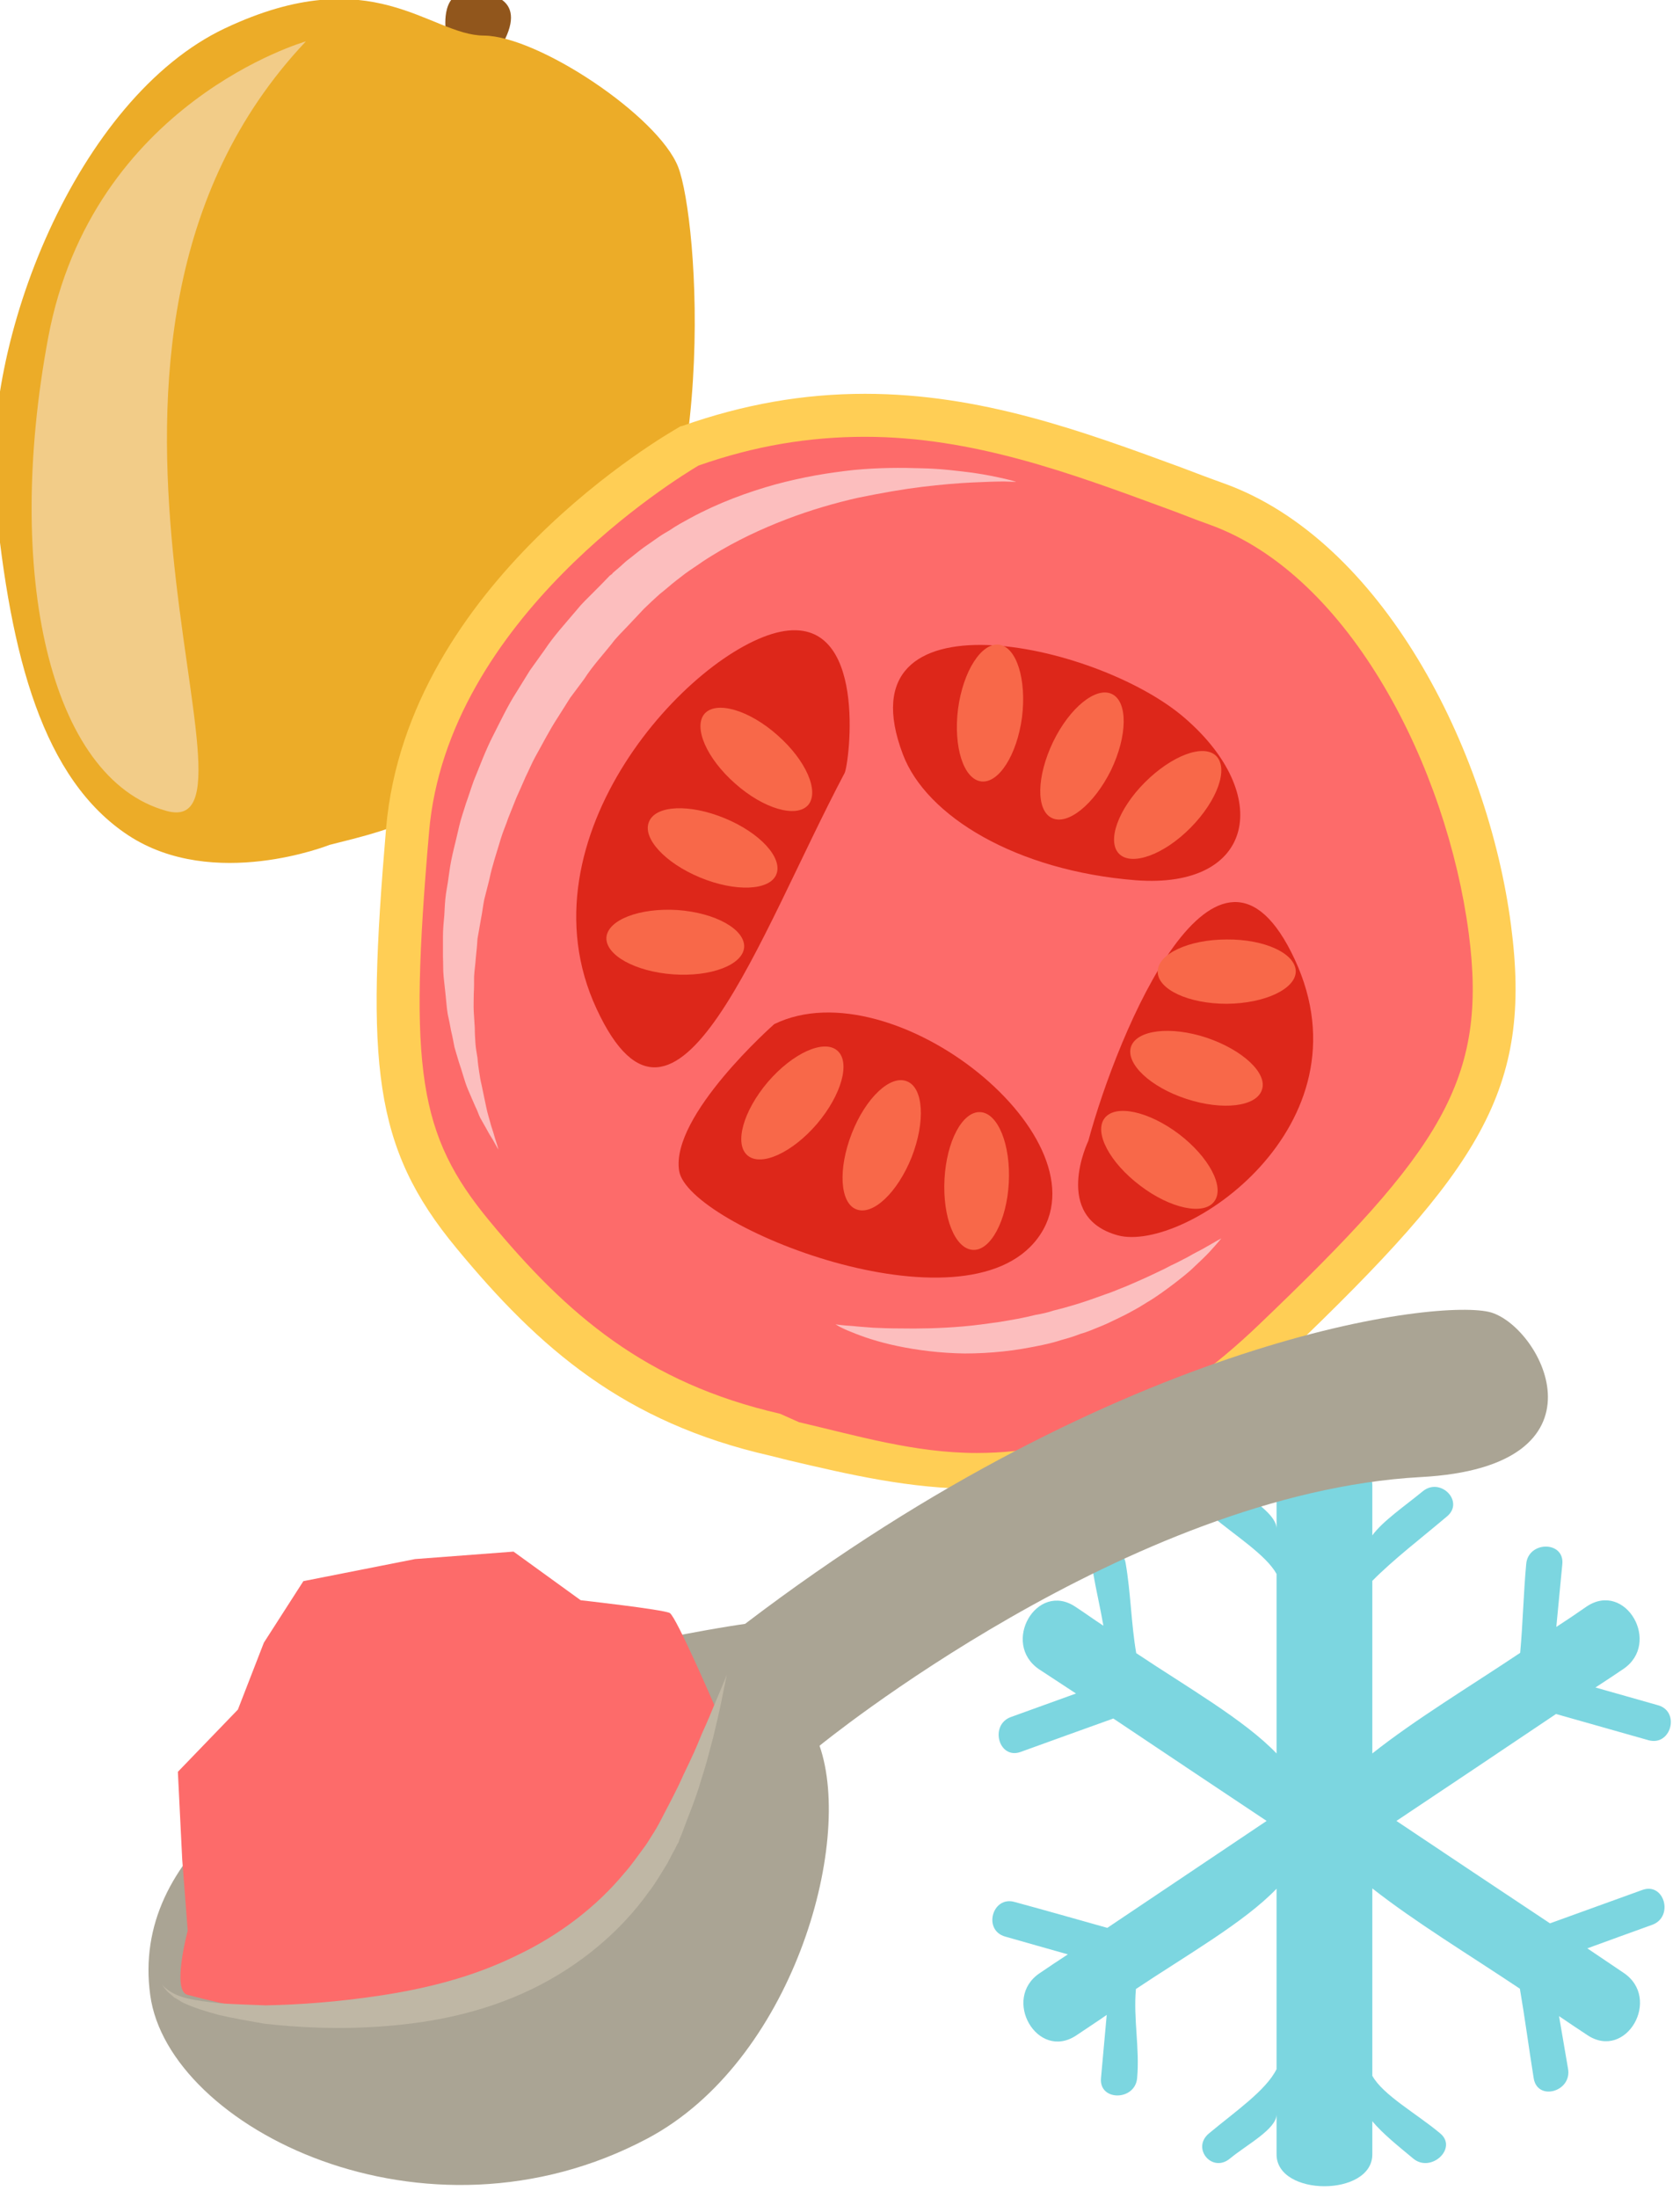 <?xml version="1.0" encoding="UTF-8" standalone="no"?>
<!-- Created with Inkscape (http://www.inkscape.org/) -->

<svg
   xmlns:dc="http://purl.org/dc/elements/1.1/"
   xmlns:cc="http://creativecommons.org/ns#"
   xmlns:rdf="http://www.w3.org/1999/02/22-rdf-syntax-ns#"
   xmlns:svg="http://www.w3.org/2000/svg"
   xmlns="http://www.w3.org/2000/svg"
   xmlns:sodipodi="http://sodipodi.sourceforge.net/DTD/sodipodi-0.dtd"
   xmlns:inkscape="http://www.inkscape.org/namespaces/inkscape"
   width="879.411mm"
   height="1150.266mm"
   viewBox="0 0 879.411 1150.266"
   version="1.1"
   id="svg8"
   inkscape:version="0.92.4 (5da689c313, 2019-01-14)"
   sodipodi:docname="4732.svg">
  <defs
     id="defs2">
    <style
       type="text/css"
       id="style2"><![CDATA[
    .fil5 {fill:#45AF51;fill-rule:nonzero}
    .fil4 {fill:#662E12;fill-rule:nonzero}
    .fil2 {fill:#93360C;fill-rule:nonzero}
    .fil9 {fill:#AAA494;fill-rule:nonzero}
    .fil3 {fill:#BF5D36;fill-rule:nonzero}
    .fil11 {fill:#BFB7A5;fill-rule:nonzero}
    .fil1 {fill:#CC5E21;fill-rule:nonzero}
    .fil8 {fill:#D8D8D8;fill-rule:nonzero}
    .fil10 {fill:#E5E1DA;fill-rule:nonzero}
    .fil7 {fill:#E6E6E6;fill-rule:nonzero}
    .fil0 {fill:#EAB234;fill-rule:nonzero}
    .fil6 {fill:#F4F2F2;fill-rule:nonzero}
    .fil12 {fill:white;fill-rule:nonzero}
   ]]></style>
    <style
       type="text/css"
       id="style2-6"><![CDATA[
    .fil3 {fill:#628C2C;fill-rule:nonzero}
    .fil0 {fill:#7CD6E0;fill-rule:nonzero}
    .fil2 {fill:#BC0F41;fill-rule:nonzero}
    .fil1 {fill:#E04661;fill-rule:nonzero}
   ]]></style>
    <style
       type="text/css"
       id="style2-7"><![CDATA[
    .str0 {stroke:white;stroke-width:70.56}
    .fil1 {fill:#5D6608;fill-rule:nonzero}
    .fil4 {fill:#7A1111;fill-rule:nonzero}
    .fil2 {fill:#A51C1C;fill-rule:nonzero}
    .fil5 {fill:#AF5941;fill-rule:nonzero}
    .fil6 {fill:#BA1313;fill-rule:nonzero}
    .fil3 {fill:#BC664B;fill-rule:nonzero}
    .fil7 {fill:#BF3D3D;fill-rule:nonzero}
    .fil0 {fill:white;fill-rule:nonzero}
   ]]></style>
    <style
       type="text/css"
       id="style2-2"><![CDATA[
    .str0 {stroke:white;stroke-width:70.56}
    .fil1 {fill:#5D6608;fill-rule:nonzero}
    .fil2 {fill:#750404;fill-rule:nonzero}
    .fil3 {fill:#8C2626;fill-rule:nonzero}
    .fil0 {fill:white;fill-rule:nonzero}
   ]]></style>
    <style
       type="text/css"
       id="style2-0"><![CDATA[
    .fil3 {fill:#628C2C;fill-rule:nonzero}
    .fil0 {fill:#7CD6E0;fill-rule:nonzero}
    .fil2 {fill:#BC0F41;fill-rule:nonzero}
    .fil1 {fill:#E04661;fill-rule:nonzero}
   ]]></style>
    <style
       type="text/css"
       id="style2-8"><![CDATA[
    .fil1 {fill:#281710;fill-rule:nonzero}
    .fil5 {fill:#2B1803;fill-rule:nonzero}
    .fil0 {fill:#8E2014;fill-rule:nonzero}
    .fil2 {fill:#AA2F26;fill-rule:nonzero}
    .fil4 {fill:#AF610B;fill-rule:nonzero}
    .fil3 {fill:#E38106;fill-rule:nonzero}
   ]]></style>
    <style
       type="text/css"
       id="style2-23"><![CDATA[
    .fil5 {fill:#45AF51;fill-rule:nonzero}
    .fil4 {fill:#662E12;fill-rule:nonzero}
    .fil2 {fill:#93360C;fill-rule:nonzero}
    .fil3 {fill:#BF5D36;fill-rule:nonzero}
    .fil1 {fill:#D3290D;fill-rule:nonzero}
    .fil6 {fill:#EAB234;fill-rule:nonzero}
    .fil0 {fill:#F4CE82;fill-rule:nonzero}
   ]]></style>
    <style
       type="text/css"
       id="style2-1"><![CDATA[
    .fil0 {fill:#662E12;fill-rule:nonzero}
    .fil3 {fill:#723516;fill-rule:nonzero}
    .fil4 {fill:#A85F3F;fill-rule:nonzero}
    .fil1 {fill:#E2824D;fill-rule:nonzero}
    .fil2 {fill:#E59770;fill-rule:nonzero}
   ]]></style>
    <style
       type="text/css"
       id="style2-4"><![CDATA[
    .fil3 {fill:#FBD268}
    .fil1 {fill:#EEB92E}
    .fil2 {fill:#663333}
    .fil0 {fill:#B3B3B3}
   ]]></style>
    <style
       type="text/css"
       id="style2-20"><![CDATA[
    .fil4 {fill:#5B7706;fill-rule:nonzero}
    .fil0 {fill:#AB4F0C;fill-rule:nonzero}
    .fil5 {fill:#BEB62D;fill-rule:nonzero}
    .fil3 {fill:#FFBC15;fill-rule:nonzero}
    .fil1 {fill:#FFEA83;fill-rule:nonzero}
    .fil2 {fill:#FFF5CC;fill-rule:nonzero}
   ]]></style>
    <style
       type="text/css"
       id="style2-72"><![CDATA[
    .fil2 {fill:#77441B;fill-rule:nonzero}
    .fil0 {fill:#EACA42;fill-rule:nonzero}
    .fil1 {fill:#F4E4A2;fill-rule:nonzero}
   ]]></style>
    <style
       type="text/css"
       id="style2-10"><![CDATA[
    .fil1 {fill:#C96827;fill-rule:nonzero}
    .fil0 {fill:#E88643;fill-rule:nonzero}
    .fil2 {fill:#EFAA7B;fill-rule:nonzero}
   ]]></style>
    <style
       type="text/css"
       id="style2-100"><![CDATA[
    .fil7 {fill:#563E17;fill-rule:nonzero}
    .fil6 {fill:#775B29;fill-rule:nonzero}
    .fil3 {fill:#8C723C;fill-rule:nonzero}
    .fil0 {fill:#93754A;fill-rule:nonzero}
    .fil2 {fill:#A03607;fill-rule:nonzero}
    .fil5 {fill:#A0844B;fill-rule:nonzero}
    .fil4 {fill:#AF915D;fill-rule:nonzero}
    .fil1 {fill:#D64C01;fill-rule:nonzero}
    .fil8 {fill:#E86931;fill-rule:nonzero}
   ]]></style>
    <style
       type="text/css"
       id="style2-69"><![CDATA[
    .fil3 {fill:#649319;fill-rule:nonzero}
    .fil0 {fill:#91561C;fill-rule:nonzero}
    .fil6 {fill:#DD271A;fill-rule:nonzero}
    .fil1 {fill:#ECAC28;fill-rule:nonzero}
    .fil2 {fill:#F2CC88;fill-rule:nonzero}
    .fil7 {fill:#F86849;fill-rule:nonzero}
    .fil8 {fill:#FCBEBE;fill-rule:nonzero}
    .fil4 {fill:#FD6B6A;fill-rule:nonzero}
    .fil5 {fill:#FFCE55;fill-rule:nonzero}
   ]]></style>
    <style
       type="text/css"
       id="style2-81"><![CDATA[
    .fil3 {fill:#628C2C;fill-rule:nonzero}
    .fil0 {fill:#7CD6E0;fill-rule:nonzero}
    .fil2 {fill:#BC0F41;fill-rule:nonzero}
    .fil1 {fill:#E04661;fill-rule:nonzero}
   ]]></style>
  </defs>
  <sodipodi:namedview
     id="base"
     pagecolor="#ffffff"
     bordercolor="#666666"
     borderopacity="1.0"
     inkscape:pageopacity="0.0"
     inkscape:pageshadow="2"
     inkscape:zoom="0.12374369"
     inkscape:cx="-1346.6481"
     inkscape:cy="1936.2705"
     inkscape:document-units="mm"
     inkscape:current-layer="Vrstva_x0020_1-91"
     showgrid="false"
     inkscape:window-width="1920"
     inkscape:window-height="1051"
     inkscape:window-x="-9"
     inkscape:window-y="-9"
     inkscape:window-maximized="1" />
  <g
     inkscape:label="Vrstva 1"
     inkscape:groupmode="layer"
     id="layer1"
     transform="translate(301.327,1159.872)">
    <g
       transform="matrix(0.155,0,0,0.155,-1510.073,-2688.977)"
       id="Vrstva_x0020_1-91">
      <g
         transform="matrix(1.703,0,0,1.703,-14646.809,-11209.464)"
         id="Vrstva_x0020_1-0">
        <path
           d="m 14063.866,12436.136 c 0,0 -10.739,-72.338 38.098,-75.551 49.194,-3.011 129.62,9.595 69.993,109.302 0,0 -58.353,-32.694 -108.091,-33.751 z"
           style="fill:#91561c;fill-rule:nonzero;stroke-width:0.41"
           id="path7-2"
           class="fil0"
           inkscape:connector-curvature="0" />
        <path
           d="m 13833.169,14050.072 c 0,0 -229.749,91.879 -398.703,-18.775 -169.11,-111.215 -233.962,-353.102 -264.039,-666.287 -29.72,-312.986 162.578,-795.559 455.508,-933.882 292.931,-138.322 406.093,13.981 513.546,14.448 107.252,0.826 345.425,159.201 385.116,260.461 39.691,101.261 87.165,696.538 -146.05,986.852 -233.416,290.672 -430.085,327.707 -545.378,357.183 z"
           style="fill:#ecac28;fill-rule:nonzero;stroke-width:0.41"
           id="path9"
           class="fil1"
           inkscape:connector-curvature="0" />
        <path
           d="m 13786.386,12457.057 c 0,0 -423.437,120.235 -511.014,587.162 -87.376,466.571 2.186,874.233 234.321,938.445 232.493,64.41 -290.206,-926.011 276.693,-1525.607 z"
           style="fill:#f2cc88;fill-rule:nonzero;stroke-width:0.41"
           id="path11"
           class="fil2"
           inkscape:connector-curvature="0" />
        <path
           d="m 14546.758,13259.122 c 0,0 -518.096,291.932 -559.034,761.707 -40.266,469.776 -24.16,615.407 130.195,801.304 153.685,186.568 315.421,332.199 599.3,397.297 283.208,64.426 615.406,161.736 987.872,-194.622 372.464,-356.358 469.776,-501.989 428.838,-810.027 -40.267,-307.368 -226.163,-728.825 -542.256,-842.241 -316.092,-113.418 -631.513,-259.048 -1044.915,-113.418 z"
           style="fill:#fd6b6a;fill-rule:nonzero;stroke-width:0.671"
           id="path17"
           class="fil4"
           inkscape:connector-curvature="0" />
        <path
           d="m 14564.877,13298.046 c -41.608,24.831 -497.961,302.67 -534.202,726.139 -40.938,471.118 -20.803,601.313 119.458,771.104 153.684,185.897 310.052,321.46 576.482,382.532 l 37.582,16.777 c 112.747,26.173 229.518,61.071 352.331,61.071 v 0 c 206.031,0 383.874,-85.901 559.035,-253.679 362.397,-346.292 455.01,-485.882 416.756,-777.143 -42.949,-325.488 -233.545,-709.362 -514.739,-810.028 -28.858,-10.067 -57.716,-22.147 -85.901,-32.213 -187.911,-69.125 -382.532,-141.603 -596.616,-141.603 -111.403,0 -219.453,18.119 -330.186,57.043 z m 551.651,2028.761 v 0 c -132.879,0 -254.349,-28.858 -371.793,-56.373 l -37.583,-9.395 c -289.247,-65.77 -457.696,-212.071 -622.117,-411.39 -166.435,-200.662 -179.185,-366.426 -139.59,-832.845 42.279,-486.555 558.362,-781.842 580.507,-794.593 l 3.356,-2.014 3.355,-0.67 c 121.472,-42.951 240.258,-63.756 362.4,-63.756 229.518,0 430.852,73.823 626.144,145.63 28.186,10.739 56.373,21.476 84.559,31.543 314.079,112.075 524.807,526.149 570.443,876.467 42.949,326.83 -61.072,483.198 -441.59,847.61 -189.252,180.528 -391.927,269.786 -618.091,269.786 z"
           style="fill:#ffce55;fill-rule:nonzero;stroke-width:0.671"
           id="path19"
           class="fil5"
           inkscape:connector-curvature="0" />
        <path
           d="m 14854.795,13907.413 c 8.725,-17.449 48.321,-316.093 -127.508,-279.853 -176.503,36.912 -522.795,407.363 -364.412,747.615 157.71,340.251 321.46,-145.63 491.92,-467.762 z"
           style="fill:#dd271a;fill-rule:nonzero;stroke-width:0.671"
           id="path21-5"
           class="fil6"
           inkscape:connector-curvature="0" />
        <path
           d="m 14715.206,14405.375 c 0,0 -206.702,181.87 -188.581,291.261 18.119,109.39 565.072,328.172 710.703,133.551 145.631,-193.951 -285.221,-540.242 -522.122,-424.812 z"
           style="fill:#dd271a;fill-rule:nonzero;stroke-width:0.671"
           id="path23-3"
           class="fil6"
           inkscape:connector-curvature="0" />
        <path
           d="m 15337.994,14636.907 c 0,0 -73.151,151 58.386,187.239 131.537,35.569 504.674,-216.097 350.99,-546.953 -153.684,-330.856 -350.99,143.618 -409.376,359.714 z"
           style="fill:#dd271a;fill-rule:nonzero;stroke-width:0.671"
           id="path25-2"
           class="fil6"
           inkscape:connector-curvature="0" />
        <path
           d="m 14970.227,13870.502 c 46.306,122.813 224.822,230.861 461.722,249.652 236.901,18.119 273.142,-170.462 96.64,-322.132 -175.83,-151.671 -683.188,-257.034 -558.362,72.48 z"
           style="fill:#dd271a;fill-rule:nonzero;stroke-width:0.671"
           id="path27"
           class="fil6"
           inkscape:connector-curvature="0" />
        <path
           d="m 15206.457,13797.351 c -10.067,74.493 -46.307,131.537 -81.205,126.839 -34.897,-4.697 -55.029,-69.124 -45.634,-143.616 10.067,-75.165 46.306,-131.537 81.204,-127.512 34.898,4.698 55.03,69.125 45.635,144.289 z"
           style="fill:#f86849;fill-rule:nonzero;stroke-width:0.671"
           id="path29"
           class="fil7"
           inkscape:connector-curvature="0" />
        <path
           d="m 15382.959,13902.044 c -33.555,67.781 -85.903,110.062 -117.444,94.626 -31.543,-15.436 -30.2,-82.546 2.684,-150.999 32.884,-67.783 85.231,-110.062 116.773,-94.626 31.543,15.435 30.871,82.545 -2.013,150.999 z"
           style="fill:#f86849;fill-rule:nonzero;stroke-width:0.671"
           id="path31"
           class="fil7"
           inkscape:connector-curvature="0" />
        <path
           d="m 15540.67,14016.133 c -53.019,53.687 -116.773,76.505 -141.605,51.674 -24.83,-24.83 -2.013,-88.585 51.005,-141.603 53.687,-53.69 116.771,-77.178 141.603,-52.347 24.831,25.502 2.013,88.586 -51.003,142.276 z"
           style="fill:#f86849;fill-rule:nonzero;stroke-width:0.671"
           id="path33"
           class="fil7"
           inkscape:connector-curvature="0" />
        <path
           d="m 15052.773,14712.743 c 4.027,-75.165 35.569,-134.893 71.138,-132.881 34.896,2.014 60.4,64.428 56.373,140.263 -4.027,75.164 -36.24,134.892 -71.137,132.879 -35.569,-2.013 -60.4,-64.426 -56.374,-140.261 z"
           style="fill:#f86849;fill-rule:nonzero;stroke-width:0.671"
           id="path35"
           class="fil7"
           inkscape:connector-curvature="0" />
        <path
           d="m 14868.89,14622.142 c 27.515,-70.465 76.506,-116.772 109.39,-103.349 32.884,12.75 36.912,79.861 9.396,150.327 -28.186,70.467 -77.177,116.773 -110.063,103.351 -32.212,-12.751 -36.239,-79.862 -8.723,-150.329 z"
           style="fill:#f86849;fill-rule:nonzero;stroke-width:0.671"
           id="path37"
           class="fil7"
           inkscape:connector-curvature="0" />
        <path
           d="m 14702.455,14520.134 c 48.991,-57.044 110.733,-85.23 137.576,-62.412 26.845,22.817 8.726,87.914 -40.266,145.63 -48.991,57.044 -110.733,85.231 -137.576,62.413 -26.845,-22.818 -8.725,-87.915 40.266,-145.631 z"
           style="fill:#f86849;fill-rule:nonzero;stroke-width:0.671"
           id="path39"
           class="fil7"
           inkscape:connector-curvature="0" />
        <path
           d="m 14523.269,14179.211 c 75.164,5.369 134.221,38.253 132.209,73.821 -2.686,34.899 -65.77,59.059 -140.934,53.69 -75.164,-5.368 -134.221,-38.254 -132.207,-73.151 2.683,-34.897 65.767,-59.056 140.932,-54.36 z"
           style="fill:#f86849;fill-rule:nonzero;stroke-width:0.671"
           id="path41"
           class="fil7"
           inkscape:connector-curvature="0" />
        <path
           d="m 14617.224,13997.342 c 69.795,28.857 115.431,78.519 102.009,111.403 -13.423,32.213 -81.205,34.898 -151,6.04 -69.795,-28.858 -115.43,-78.52 -101.337,-110.733 13.421,-32.884 80.533,-35.569 150.328,-6.71 z"
           style="fill:#f86849;fill-rule:nonzero;stroke-width:0.671"
           id="path43"
           class="fil7"
           inkscape:connector-curvature="0" />
        <path
           d="m 14721.917,13832.92 c 56.373,49.661 83.217,111.404 60.4,138.248 -23.489,26.174 -88.586,7.382 -144.959,-42.951 -56.373,-49.661 -83.218,-111.404 -60.4,-138.249 23.488,-26.173 88.586,-7.381 144.959,42.952 z"
           style="fill:#f86849;fill-rule:nonzero;stroke-width:0.671"
           id="path45-7"
           class="fil7"
           inkscape:connector-curvature="0" />
        <path
           d="m 15612.476,14365.109 c -75.163,0 -136.904,-28.187 -136.904,-63.755 0,-34.899 61.071,-63.756 136.904,-63.756 75.166,-0.672 136.237,27.515 136.908,63.084 0,34.897 -61.071,63.756 -136.908,64.427 z"
           style="fill:#f86849;fill-rule:nonzero;stroke-width:0.671"
           id="path47-0"
           class="fil7"
           inkscape:connector-curvature="0" />
        <path
           d="m 15532.616,14553.69 c -71.808,-23.488 -120.8,-69.796 -110.063,-103.351 11.41,-33.555 78.521,-41.608 149.658,-18.12 71.808,24.16 121.471,70.467 110.062,103.351 -10.737,33.555 -77.85,41.609 -149.657,18.12 z"
           style="fill:#f86849;fill-rule:nonzero;stroke-width:0.671"
           id="path49-9"
           class="fil7"
           inkscape:connector-curvature="0" />
        <path
           d="m 15440.674,14725.493 c -60.401,-45.635 -91.942,-105.363 -70.467,-133.55 21.476,-28.187 87.245,-14.093 147.645,31.543 59.728,45.634 91.269,105.364 69.795,133.55 -20.806,28.187 -87.245,14.093 -146.973,-31.543 z"
           style="fill:#f86849;fill-rule:nonzero;stroke-width:0.671"
           id="path51"
           class="fil7"
           inkscape:connector-curvature="0" />
        <path
           d="m 15195.049,13330.26 c 0,0 -8.054,0 -23.49,-0.672 -14.764,0 -36.911,0.672 -64.426,2.013 -27.515,1.343 -61.071,4.027 -99.324,8.725 -38.253,4.698 -80.533,12.08 -126.168,21.475 -44.966,10.067 -93.956,24.16 -142.947,42.951 -48.99,18.792 -99.323,42.28 -146.972,71.81 -12.08,7.381 -24.16,15.435 -35.569,23.487 -6.04,4.027 -12.08,8.054 -17.448,12.08 l -17.449,13.424 c -11.409,8.723 -22.148,18.79 -33.556,27.514 -5.369,4.698 -10.738,10.067 -16.106,14.765 l -14.765,14.094 c -10.737,11.408 -21.476,22.818 -32.213,34.225 -10.738,11.409 -22.818,22.818 -31.542,34.898 -18.12,22.818 -38.253,44.293 -55.031,70.466 l -27.515,36.912 c -8.054,12.751 -16.107,25.502 -24.161,38.253 -16.777,25.501 -30.2,52.346 -44.964,78.519 -7.382,13.422 -12.751,26.845 -19.462,40.267 -6.04,14.093 -12.079,27.515 -18.12,40.938 -5.368,13.421 -10.738,26.844 -16.106,40.266 -4.698,14.093 -10.738,27.515 -14.765,40.938 -8.053,27.515 -17.449,54.36 -22.817,81.203 -3.356,13.424 -6.711,26.844 -10.067,39.597 -2.685,13.42 -4.027,26.844 -6.711,39.594 -2.013,12.751 -4.698,26.173 -6.711,38.254 -0.671,12.751 -2.014,25.501 -3.355,38.253 -0.672,12.08 -2.685,24.159 -3.356,36.239 0,12.08 0,24.161 -0.671,35.57 0,11.409 -0.671,22.817 0,34.227 0.671,10.737 1.342,21.474 2.012,32.212 0,10.738 0.672,20.804 1.343,30.871 0.672,10.067 2.685,20.133 4.027,28.857 0.671,10.067 2.013,18.792 3.355,27.517 1.343,9.394 2.685,17.448 4.699,25.501 3.355,16.106 6.711,31.542 9.394,44.965 2.685,13.421 6.711,24.83 9.396,35.567 3.356,10.068 6.04,18.792 8.054,26.174 4.697,14.095 6.711,22.147 6.711,22.147 0,0 -4.026,-6.711 -11.409,-20.133 -4.027,-6.04 -8.724,-14.093 -14.093,-24.16 -2.685,-4.697 -5.37,-9.395 -8.725,-15.436 -3.356,-5.368 -5.369,-11.41 -8.053,-18.12 -6.04,-12.751 -12.081,-27.515 -18.791,-42.95 -3.356,-8.054 -6.039,-16.779 -8.725,-25.503 -2.684,-8.724 -5.368,-18.12 -8.724,-27.515 -2.685,-9.396 -6.04,-19.462 -8.725,-29.528 -2.013,-10.738 -4.027,-21.476 -6.71,-32.214 -2.015,-10.738 -4.027,-22.147 -6.711,-33.556 -2.014,-12.08 -2.686,-24.159 -4.027,-36.239 -1.342,-12.08 -2.685,-24.83 -4.027,-37.582 -1.342,-12.752 -0.671,-26.173 -1.342,-39.595 0,-13.423 0,-26.845 0,-40.267 0,-14.094 1.342,-28.187 2.684,-42.279 0.671,-14.095 1.343,-28.859 3.355,-42.952 2.686,-14.764 4.698,-28.857 6.712,-43.621 4.027,-30.201 12.751,-59.059 19.463,-89.929 3.355,-14.765 8.724,-29.529 13.421,-44.964 5.37,-14.764 10.066,-30.201 15.436,-44.965 12.08,-29.528 23.489,-60.399 38.254,-89.258 14.764,-28.857 28.856,-59.057 46.976,-87.243 8.725,-14.093 17.449,-28.188 26.174,-42.28 l 28.857,-40.266 c 18.119,-27.516 41.609,-53.019 63.085,-78.52 10.738,-13.423 22.146,-24.16 33.556,-35.569 10.737,-10.738 22.146,-22.147 32.884,-33.556 l 2.012,-1.341 0.671,-0.671 1.343,-0.672 2.013,-2.684 4.698,-4.027 9.395,-8.053 c 6.04,-5.37 12.081,-11.409 18.792,-16.107 12.751,-10.067 25.502,-20.804 38.924,-29.529 6.711,-4.697 13.421,-9.395 20.133,-14.093 6.711,-4.697 14.093,-8.725 20.804,-12.751 13.423,-9.395 27.517,-16.777 40.937,-24.159 55.702,-30.201 112.747,-51.005 167.778,-66.441 27.515,-7.382 54.36,-13.422 80.533,-18.119 26.174,-4.699 51.676,-8.054 75.836,-10.739 48.991,-4.697 93.954,-4.697 133.55,-3.355 39.595,0.672 73.822,5.37 101.337,8.725 28.186,4.026 49.662,8.724 64.427,12.079 14.764,3.355 22.818,6.041 22.818,6.041 z"
           style="fill:#fcbebe;fill-rule:nonzero;stroke-width:0.671"
           id="path53"
           class="fil8"
           inkscape:connector-curvature="0" />
        <path
           d="m 14836.675,15000.648 c 0,0 12.753,2.013 34.899,3.356 11.409,1.342 24.831,2.013 40.266,3.355 15.436,0.671 32.884,1.342 51.675,1.342 37.582,0.671 81.205,0 126.84,-4.026 23.489,-2.014 46.978,-5.369 71.139,-8.725 24.159,-4.027 48.319,-8.053 71.808,-14.093 12.079,-2.013 24.159,-4.699 36.239,-8.724 11.409,-2.686 23.49,-6.041 34.899,-9.396 23.487,-6.711 45.634,-14.764 67.78,-22.818 10.739,-3.355 21.477,-8.053 31.543,-12.08 10.737,-4.027 20.804,-8.725 30.2,-12.75 20.133,-8.725 38.253,-17.45 55.03,-25.503 8.726,-4.698 16.779,-8.723 24.16,-12.079 8.054,-4.027 15.436,-8.054 22.147,-11.409 13.422,-8.053 25.502,-13.423 35.568,-19.462 19.463,-11.409 30.871,-17.449 30.871,-17.449 0,0 -8.053,10.066 -23.489,26.844 -8.053,8.725 -18.119,18.119 -29.528,28.857 -11.409,11.41 -25.502,22.148 -40.937,34.226 -15.436,11.409 -32.884,24.832 -52.347,36.241 -9.395,6.039 -19.462,12.08 -29.529,17.448 -10.737,6.041 -21.475,11.409 -32.884,16.779 -10.737,5.368 -22.146,10.737 -34.226,15.435 -12.081,4.697 -23.489,10.066 -36.24,13.421 -12.08,4.699 -24.832,8.725 -37.581,12.081 -12.082,4.026 -25.503,7.382 -38.255,10.067 -25.501,5.369 -51.674,10.065 -77.847,12.751 -25.504,2.684 -51.006,4.026 -75.836,4.026 -49.663,-0.67 -95.298,-6.712 -133.55,-14.764 -38.925,-8.054 -69.796,-18.791 -90.6,-27.516 -10.738,-4.026 -18.791,-8.053 -24.161,-10.737 -5.367,-3.356 -8.054,-4.698 -8.054,-4.698 z"
           style="fill:#fcbebe;fill-rule:nonzero;stroke-width:0.671"
           id="path55"
           class="fil8"
           inkscape:connector-curvature="0" />
      </g>
      <g
         transform="matrix(1.017,0,0,1.017,-73.147,-323.904)"
         id="Vrstva_x0020_1-9">
        <path
           inkscape:connector-curvature="0"
           d="m 12907,15709 c 102,29 205,58 307,87 75,21 106,-95 32,-116 -69,-20 -139,-39 -208,-59 31,-20 62,-41 92,-61 128,-86 8,-294 -121,-208 -33,23 -67,46 -101,68 7,-70 13,-140 20,-209 7,-77 -113,-77 -120,0 -9,98 -11,196 -20,295 -166,111 -350,222 -491,334 v -573 c 70,-71 163,-142 248,-214 59,-49 -22,-132 -81,-83 -57,47 -132,98 -167,146 v -167 c 0,-106 -318,-106 -318,0 v 145 c 0,-42 -65,-84 -113,-124 -59,-49 -160,34 -100,83 76,64 178,128 213,191 v 596 c -106,-111 -300,-222 -466,-333 -17,-99 -18,-199 -35,-298 -12,-76 -120,-44 -108,32 10,58 24,117 34,175 -32,-21 -61,-42 -93,-63 -129,-86 -248,122 -120,208 41,27 81,53 122,80 -72,26 -144,52 -216,78 -72,26 -41,142 32,116 102,-37 205,-74 308,-111 169,113 339,227 509,340 -176,118 -353,237 -529,355 -103,-29 -205,-58 -308,-86 -74,-21 -106,94 -31,115 69,20 138,39 208,59 -31,20 -62,41 -93,62 -128,85 -8,293 121,207 34,-23 68,-45 101,-68 -6,70 -13,140 -19,210 -7,77 113,76 120,0 9,-99 -13,-197 -4,-296 166,-111 361,-222 467,-333 v 599 c -35,71 -139,142 -224,213 -60,49 10,133 69,84 57,-47 155,-98 155,-147 v 133 c 0,141 318,141 318,0 v -110 c 35,42 88,84 136,124 59,49 149,-35 89,-84 -76,-64 -190,-127 -225,-191 v -622 c 141,111 324,222 490,333 17,99 30,199 46,298 13,76 127,44 114,-32 -10,-58 -20,-117 -30,-175 31,21 62,42 94,63 129,86 248,-122 120,-207 -40,-27 -80,-54 -120,-81 71,-26 143,-52 215,-78 73,-26 41,-142 -32,-116 -102,37 -205,74 -307,111 -170,-113 -340,-226 -510,-340 177,-118 353,-236 530,-355 z"
           style="fill:#7cd6e0;fill-rule:nonzero"
           id="path7"
           class="fil0" />
      </g>
    </g>
    <g
       transform="matrix(0.265,0,0,0.265,-2954.372,-3777.383)"
       id="Vrstva_x0020_1">
      <g
         id="_547400224"
         transform="matrix(1.069,0.217,-0.217,1.069,4903.694,-5230.966)">
        <path
           d="m 8329.652,16128.191 c 79.378,227.916 581.579,365.452 934.456,74.662 227.916,-187.834 260.139,-595.725 163.471,-758.41 0,0 457.404,-559.574 969.822,-693.18 340.303,-88.023 163.471,-308.08 66.017,-317.511 -93.524,-7.859 -642.88,172.116 -1211.884,821.285 0,0 -1093.997,382.741 -921.881,873.154 z"
           style="fill:#aaa494;fill-rule:nonzero;stroke-width:0.786"
           id="path45"
           class="fil9"
           inkscape:connector-curvature="0" />
        <path
           d="m 8395.669,16114.045 c 304.15,18.076 771.771,-30.651 833.073,-700.253 0,0 -101.383,-146.181 -114.744,-150.896 -13.361,-3.93 -162.685,9.431 -162.685,9.431 l -136.75,-62.088 -172.116,48.727 -190.192,79.378 -47.941,123.389 -22.006,128.104 -84.093,132.035 39.296,154.04 35.366,124.175 c 0,0 -7.073,113.172 22.792,113.958 z"
           style="fill:#fd6b6a;fill-opacity:1;fill-rule:nonzero;stroke-width:0.786"
           id="path47"
           class="fil10"
           inkscape:connector-curvature="0" />
        <path
           d="m 9237.387,15351.704 c 0,0 0,18.862 0,53.443 0,17.29 -0.786,37.724 -1.572,62.873 -0.786,11.789 -1.572,25.15 -2.358,39.296 -0.786,13.361 -2.358,28.293 -3.93,43.226 -2.358,31.436 -9.431,65.231 -14.932,101.383 -0.786,4.715 -2.358,9.431 -2.358,14.147 -1.572,3.929 -3.144,9.431 -3.93,13.36 -3.144,9.431 -5.502,18.862 -8.645,29.079 -7.073,18.862 -13.361,38.51 -22.792,57.372 -34.58,77.806 -94.31,154.826 -172.902,214.556 -78.592,59.729 -165.829,95.096 -245.992,117.887 -79.378,22.792 -153.254,33.795 -216.127,39.296 -30.651,0.786 -58.944,1.572 -84.093,0.786 -24.363,-1.572 -46.369,-3.929 -62.873,-7.859 -8.645,-1.572 -15.718,-5.501 -22.006,-7.073 -6.287,-3.93 -11.789,-6.288 -14.932,-8.645 -7.073,-5.502 -11.003,-9.431 -11.003,-9.431 0,-0.786 14.932,14.146 49.513,14.932 16.504,0.786 36.938,-0.786 61.302,-3.144 23.578,-3.143 51.085,-7.859 80.164,-12.574 59.73,-13.361 128.105,-32.223 202.767,-59.73 74.662,-27.507 152.468,-63.659 223.201,-117.888 70.733,-52.656 126.533,-117.887 162.685,-185.476 10.217,-17.291 17.29,-34.581 25.149,-51.085 3.93,-7.859 7.073,-16.504 10.217,-25.149 1.572,-3.93 3.144,-7.86 4.715,-12.575 1.572,-3.93 2.358,-7.859 3.93,-11.789 9.431,-33.794 19.648,-66.017 25.935,-95.882 3.93,-14.932 7.073,-28.293 10.217,-41.653 3.144,-13.361 5.502,-26.722 7.859,-38.51 5.501,-23.578 9.431,-44.012 12.575,-60.516 7.073,-33.795 10.217,-52.657 10.217,-52.657 z"
           style="fill:#bfb7a5;fill-rule:nonzero;stroke-width:0.786"
           id="path49"
           class="fil11"
           inkscape:connector-curvature="0" />
      </g>
    </g>
  </g>
</svg>
